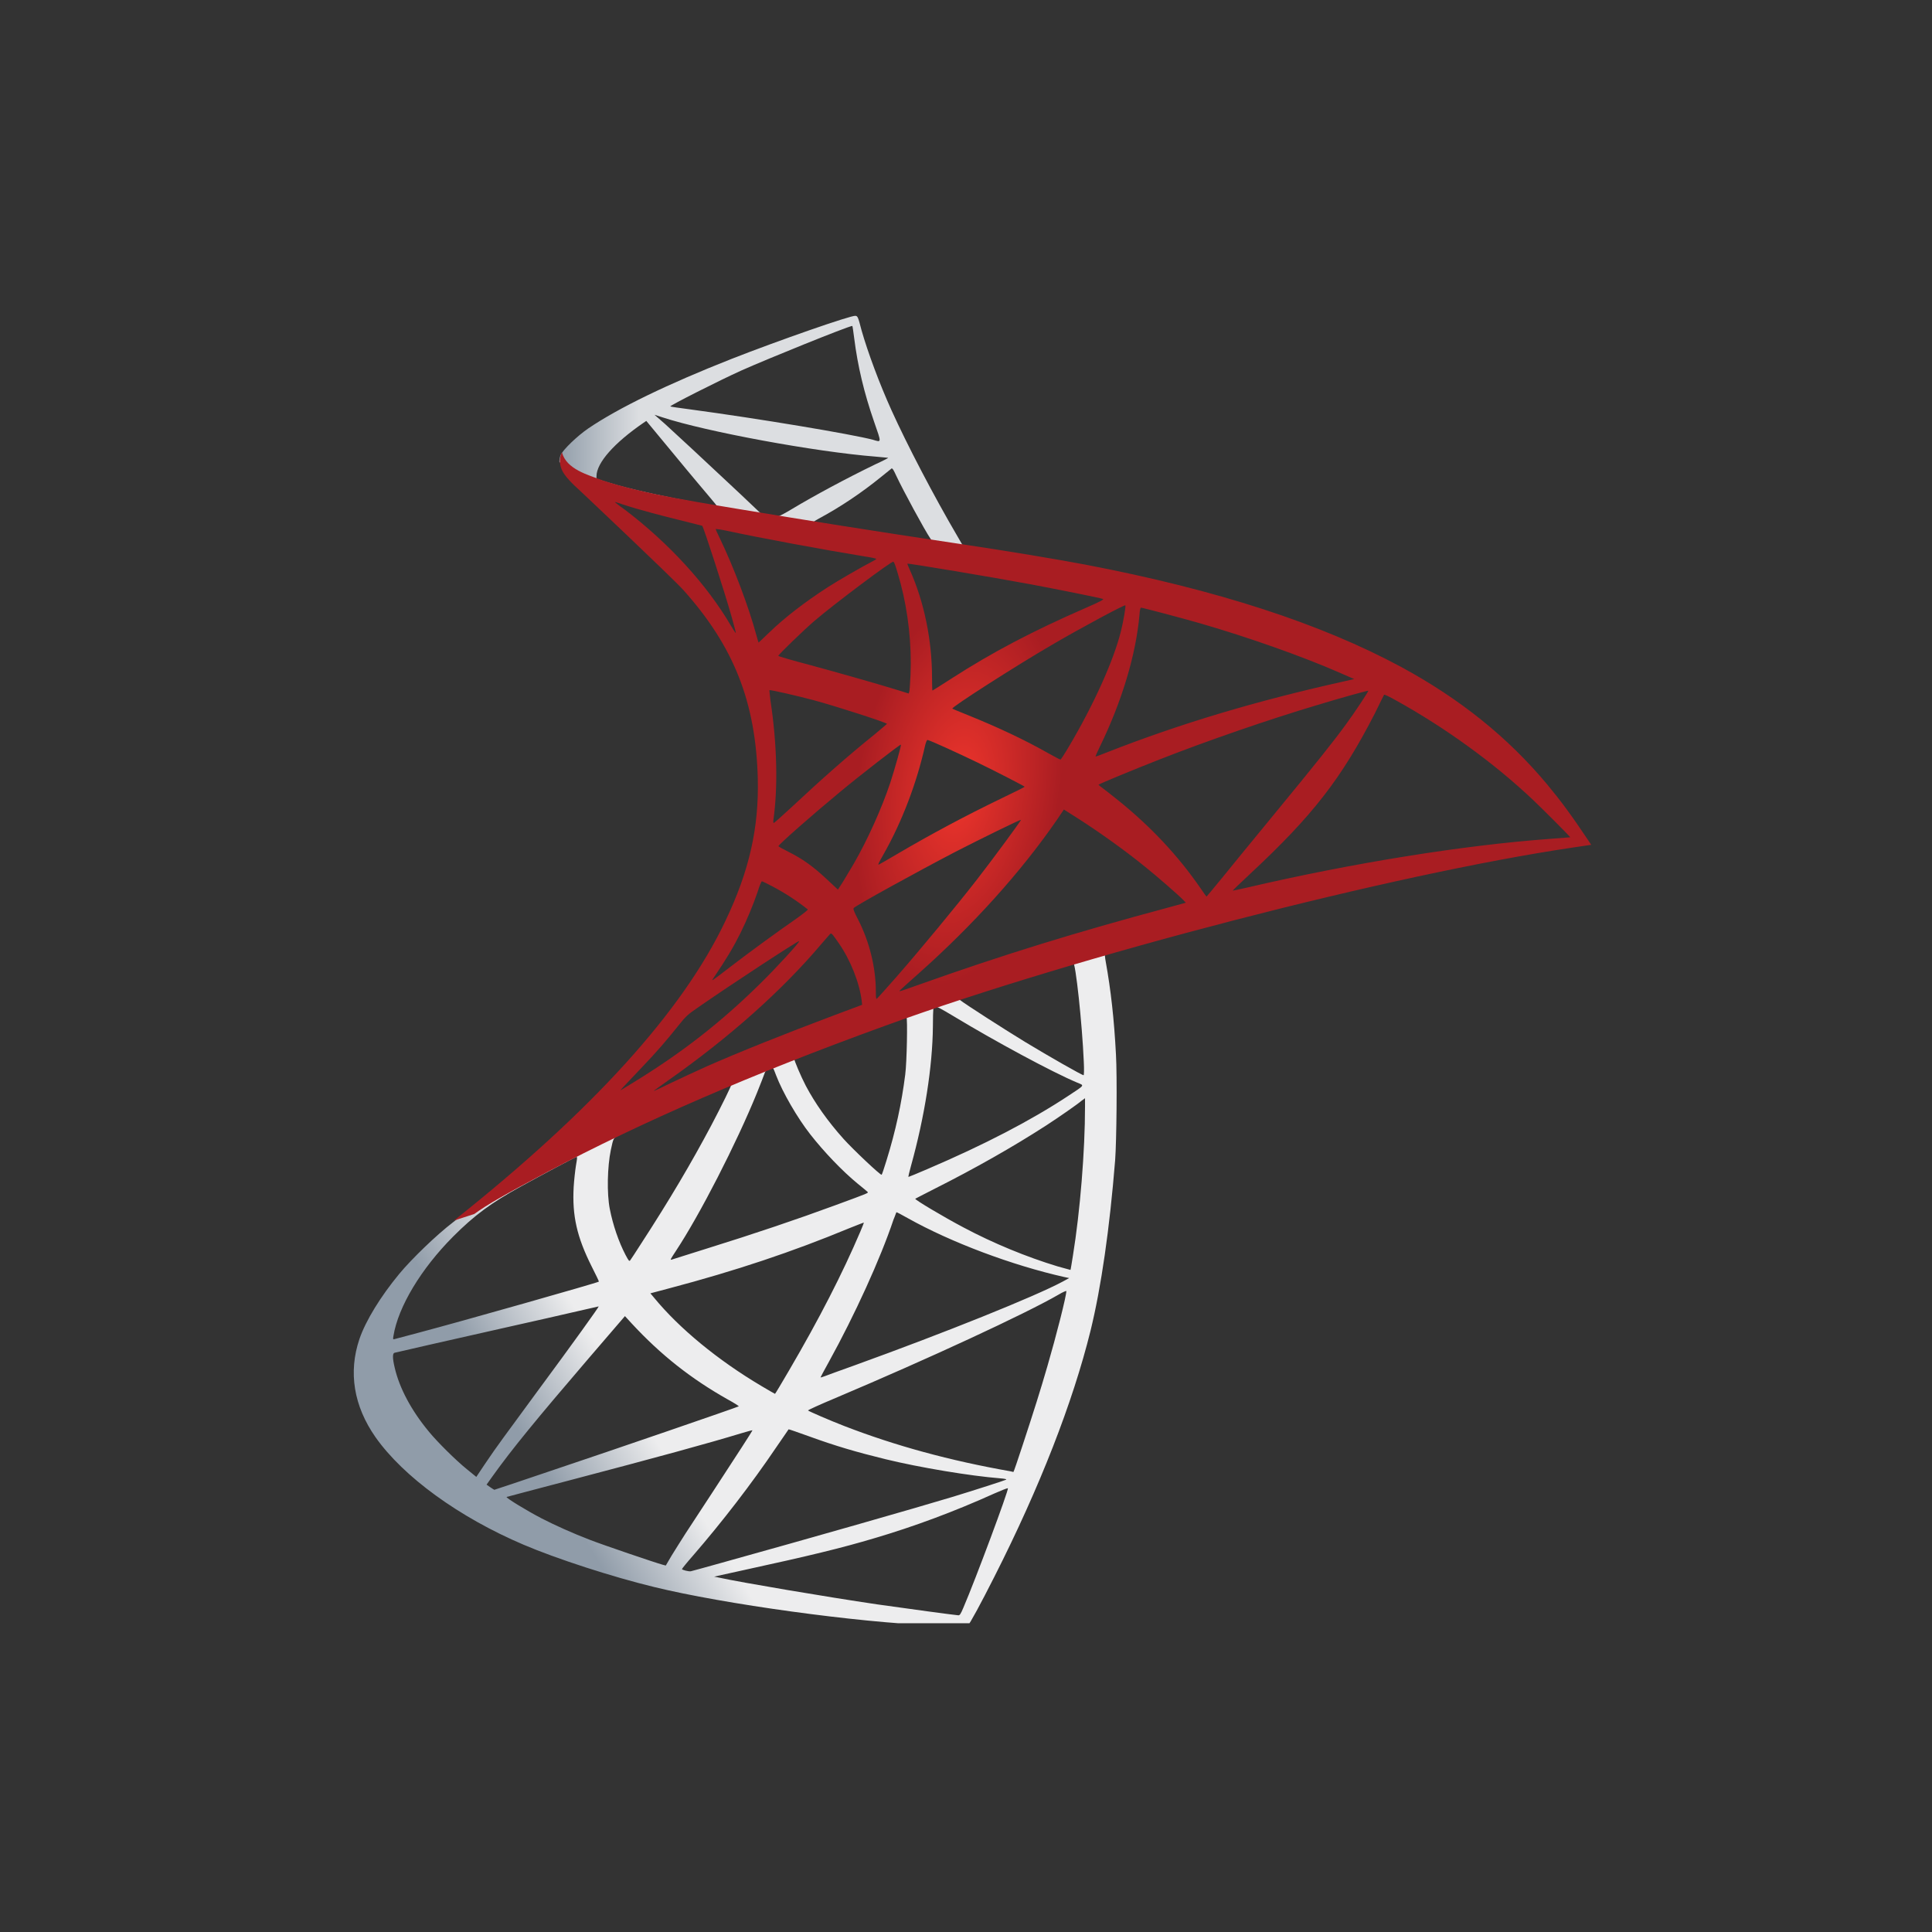 <svg fill="none" height="96" viewBox="0 0 96 96" width="96" xmlns="http://www.w3.org/2000/svg" xmlns:xlink="http://www.w3.org/1999/xlink"><rect x="0" y="0" width="96" height="96" fill="#333333" stroke="none"/><linearGradient id="a" gradientUnits="userSpaceOnUse" x1="27.718" x2="32.506" y1="74.34" y2="71.415"><stop offset="0" stop-color="#909ca9"/><stop offset="1" stop-color="#ededee"/></linearGradient><linearGradient id="b" gradientUnits="userSpaceOnUse" x1="27.831" x2="31.752" y1="21.837" y2="21.837"><stop offset="0" stop-color="#939fab"/><stop offset="1" stop-color="#dcdee1"/></linearGradient><radialGradient id="c" cx="0" cy="0" gradientTransform="matrix(-5 -.726 1.407 -9.687 47.616 39.23)" gradientUnits="userSpaceOnUse" r="1"><stop offset="0" stop-color="#ee352c"/><stop offset="1" stop-color="#a91d22"/></radialGradient><clipPath id="d"><path d="m16.5 15.234h63v65.423h-63z"/></clipPath><g clip-path="url(#d)"><path d="m56.4 46.077-13.478 4.256-11.726 5.005-3.28.838c-.835.768-1.711 1.547-2.659 2.335-1.039.867-2.007 1.655-2.751 2.227-.825.631-2.048 1.813-2.669 2.562-.927 1.123-1.661 2.315-1.976 3.232-.56 1.655-.285 3.33.795 4.877 1.385 1.97 4.146 3.98 7.365 5.349 1.64.7 4.401 1.596 6.479 2.099 3.454.847 10.136 1.764 13.814 1.902.744.029 1.742.029 1.783 0 .082-.049.652-1.103 1.314-2.414 2.262-4.463 3.892-8.65 4.778-12.226.53-2.167.947-5.054 1.222-8.473.071-.956.102-4.158.041-5.241-.092-1.773-.255-3.212-.509-4.62-.041-.207-.051-.394-.031-.404.041-.029.163-.069 1.823-.532l-.336-.768v-0h0zm-3.077 1.744c.122 0 .448 3.025.53 4.936.021.404.01.67-.01.67-.081 0-1.722-.936-2.893-1.645-1.019-.621-2.954-1.862-3.26-2.099-.102-.069-.092-.079.744-.355 1.416-.463 4.778-1.507 4.89-1.507zm-6.866 2.187c.092 0 .326.128.886.463 2.099 1.271 4.951 2.808 6.174 3.32.377.158.417.098-.448.67-1.854 1.222-4.167 2.424-6.999 3.635-.499.217-.917.384-.927.384-.02 0 .041-.246.122-.542.682-2.453 1.07-4.936 1.09-6.926.01-.985.01-.985.102-1.015-.021.01-.01.01 0 .01zm-1.416.522c.061.059.02 2.266-.061 2.867-.183 1.438-.469 2.778-.937 4.286-.112.364-.214.67-.234.69-.041.049-1.437-1.271-1.895-1.783-.795-.887-1.416-1.773-1.875-2.64-.234-.443-.601-1.31-.571-1.34.163-.108 5.532-2.118 5.573-2.079zm-6.663 2.532c.01 0 .02 0 .031.01.02.02.092.177.153.355.326.857 1.059 2.118 1.691 2.926.693.887 1.599 1.832 2.353 2.453.245.197.469.384.499.414.061.059.082.049-1.579.66-1.925.709-4.024 1.419-6.428 2.167-.574.179-1.148.36-1.721.542-.092.03-.061-.02.204-.424 1.192-1.803 3.005-5.34 4.024-7.842.173-.433.346-.867.377-.966.041-.138.092-.187.224-.256.071-.02.143-.039.173-.039zm-2.037.818c.03.02-.489 1.074-.998 2.039-.988 1.862-2.068 3.695-3.515 5.921-.244.384-.479.739-.509.778-.051.069-.071.049-.234-.256-.346-.66-.632-1.507-.784-2.286-.153-.768-.122-2.108.051-2.936.132-.611.122-.601.428-.749 1.304-.64 5.522-2.552 5.562-2.512zm17.573.69v.414c0 2.197-.244 5.212-.601 7.409-.061.384-.112.699-.122.709 0 0-.295-.079-.642-.177-1.528-.463-3.189-1.143-4.686-1.941-.988-.522-2.425-1.379-2.384-1.419.01-.01.438-.227.937-.483 1.997-1.005 3.912-2.088 5.573-3.162.622-.404 1.559-1.054 1.763-1.232zm-25.265 2.916c.041 0 .03.079-.031.433-.041.256-.092.729-.112 1.054-.082 1.438.163 2.502.896 3.961.204.404.367.739.356.749-.071.059-6.815 1.971-8.934 2.532-.632.167-1.182.315-1.223.325-.071.02-.081.01-.051-.158.234-1.448 1.375-3.34 2.964-4.936 1.06-1.064 1.905-1.685 3.352-2.483 1.039-.571 2.639-1.428 2.761-1.468 0-.01.01-.01.02-.01zm15.892 2.749c.01-.01.255.118.55.286 2.18 1.222 5.216 2.355 7.803 2.936l.234.049-.326.177c-1.355.729-5.807 2.522-10.36 4.168-.662.236-1.314.473-1.437.522-.122.049-.234.079-.234.069 0-.01.183-.355.418-.778 1.273-2.305 2.557-5.113 3.209-7.064.082-.187.132-.355.143-.365zm-1.62.512c.01.01-.071.217-.173.453-.886 2.079-2.048 4.345-3.535 6.887-.377.65-.693 1.173-.703 1.173-.01 0-.316-.177-.682-.394-2.16-1.281-4.075-2.857-5.328-4.384l-.183-.217.927-.246c3.321-.877 6.143-1.823 8.945-2.985.397-.158.723-.286.734-.286zm10.065 3.399c.01.227-.509 2.256-.937 3.724-.357 1.232-.662 2.197-1.222 3.901-.244.749-.458 1.369-.469 1.369-.01 0-.071-.01-.132-.029-3.026-.532-5.736-1.271-8.282-2.256-.713-.276-1.732-.719-1.793-.768-.02-.02.591-.296 1.365-.621 4.635-1.96 9.444-4.187 11.094-5.143.194-.118.346-.177.377-.177zm-23.237.768c.02.02-1.273 1.823-3.087 4.276-.632.857-1.365 1.862-1.64 2.236-.275.374-.693.966-.927 1.32l-.428.64-.459-.374c-.54-.433-1.477-1.36-1.895-1.872-.876-1.054-1.467-2.167-1.701-3.182-.112-.473-.112-.71-.01-.739.153-.039 2.873-.66 5.42-1.232 1.416-.315 3.056-.69 3.647-.827.591-.138 1.07-.246 1.08-.246zm1.304.483.326.355c1.467 1.586 2.965 2.759 4.778 3.783.326.177.571.335.55.345-.071.049-6.296 2.187-9.179 3.152-1.62.552-2.954.995-2.964.995s-.102-.059-.204-.128l-.183-.128.295-.414c.958-1.34 2.16-2.808 4.778-5.862zm8.13 5.625c.01-.01.458.148 1.008.345 1.325.483 2.374.788 3.78 1.133 1.732.424 4.238.838 5.715.956.224.02.346.039.306.069-.071.039-1.569.522-2.669.857-1.752.532-7.101 2.059-11.461 3.271-.805.227-1.498.414-1.538.423-.102.02-.438-.069-.438-.108 0-.02.244-.325.54-.66 1.467-1.694 2.924-3.586 4.136-5.379.336-.493.622-.897.622-.906zm-1.793.049c.01.01-.713 1.133-1.976 3.064-.54.818-1.141 1.744-1.355 2.069-.204.315-.509.808-.682 1.084l-.295.503-.153-.04c-.367-.099-2.944-.975-3.627-1.241-.846-.325-1.722-.719-2.374-1.054-.815-.424-1.833-1.054-1.752-1.074.02-.01 1.416-.374 3.097-.818 4.462-1.173 6.938-1.852 8.557-2.345.295-.089.55-.158.56-.148zm12.683 2.877h.01c.041.099-1.609 4.532-2.211 5.931-.132.315-.183.394-.255.384-.173-.01-2.567-.335-4.024-.542-2.537-.374-6.795-1.094-7.864-1.33l-.244-.049 1.518-.335c3.26-.709 4.829-1.093 6.418-1.566 2.007-.591 3.994-1.33 6-2.236.316-.138.581-.246.652-.256z" fill="url(#a)"/><path d="m42.505 15.693c-.224-.029-3.841 1.232-6.174 2.148-3.148 1.242-5.593 2.424-7.101 3.448-.56.384-1.263 1.064-1.375 1.33-.041.099-.061.217-.061.335l1.365 1.251 3.25 1.005 7.732 1.34 8.842 1.468.092-.739c-.03 0-.051-.01-.081-.01l-1.162-.177-.234-.404c-1.202-2.049-2.526-4.591-3.301-6.305-.601-1.33-1.172-2.867-1.487-3.97-.173-.67-.194-.709-.305-.719v-0zm-.163.503h.011c.01.01.051.286.092.611.173 1.379.489 2.709.988 4.148.377 1.084.377 1.025-.061.896-1.039-.276-5.695-1.054-9.067-1.507-.54-.069-.998-.138-.998-.148-.041-.039 2.435-1.291 3.525-1.783 1.396-.621 5.226-2.168 5.511-2.217zm-9.821 4.414.398.128c2.16.71 7.589 1.714 10.585 1.951.336.029.622.059.631.059.01.01-.275.158-.642.325-1.446.7-3.036 1.557-4.136 2.217-.326.197-.622.355-.662.355-.041 0-.255-.039-.479-.069l-.407-.059-1.019-.966c-1.793-1.685-3.199-2.985-3.739-3.478zm-.407.305 1.436 1.734c.784.956 1.579 1.891 1.752 2.098.173.207.316.375.306.384-.041.029-2.078-.355-3.158-.591-1.11-.246-1.569-.365-2.251-.571l-.56-.177v-.138c.01-.66.876-1.645 2.343-2.65zm12.204 2.365c.041 0 .092.089.214.355.346.739 1.426 2.729 1.691 3.113.082.128.224.138-1.212-.089-3.453-.542-4.564-.719-4.564-.739 0-.01.102-.079.234-.148 1.07-.571 2.15-1.3 3.107-2.079.234-.187.448-.364.489-.394.01-.02.031-.029.041-.02z" fill="url(#b)"/><path d="m27.925 22.482s-.224.345-.01.857c.133.315.52.699.958 1.093 0 0 4.533 4.276 5.083 4.887 2.506 2.798 3.596 5.556 3.698 9.359.061 2.443-.418 4.591-1.61 7.084-2.119 4.473-6.591 9.409-13.488 14.886l1.009-.325c.652-.473 1.538-.975 3.616-2.079 4.798-2.542 10.197-4.877 16.819-7.281 9.535-3.468 25.214-7.527 34.138-8.847l.927-.138-.143-.217c-.815-1.222-1.375-1.98-2.048-2.788-1.956-2.345-4.329-4.246-7.233-5.822-3.994-2.158-9.159-3.842-15.699-5.093-1.233-.236-3.942-.69-6.143-1.015-4.666-.699-7.681-1.182-11.002-1.734-1.192-.197-2.975-.493-4.157-.739-.611-.128-1.783-.394-2.7-.7-.734-.276-1.793-.552-2.017-1.389zm2.628 2.463c.01-.01.173.049.387.118.387.128.886.276 1.477.433.447.119.895.234 1.345.345.611.148 1.121.286 1.131.286.071.069 1.1 3.251 1.447 4.473.132.463.234.857.224.857-.01.01-.122-.158-.255-.384-1.192-2.03-3.077-4.089-5.257-5.744-.285-.197-.499-.374-.499-.384zm5.012 1.34c.051 0 .275.03.55.089 1.732.374 4.839.946 6.825 1.271.336.049.601.108.601.128 0 .02-.122.089-.275.168-.336.167-1.691.946-2.139 1.241-1.131.729-2.15 1.517-2.883 2.227-.295.286-.55.522-.55.522s-.061-.168-.112-.374c-.366-1.369-1.131-3.399-1.823-4.827-.112-.227-.204-.433-.204-.453 0 .02 0 .01.01.01zm8.822 1.626c.061.02.163.355.367 1.093.377 1.429.55 3.025.489 4.512-.021.414-.041.798-.061.847l-.03.098-.53-.167c-1.09-.335-2.863-.838-4.38-1.251-.866-.227-1.569-.433-1.569-.453 0-.059 1.263-1.281 1.803-1.744 1.029-.877 3.82-2.966 3.912-2.936zm.703.098c.031-.029 4.218.67 6.123 1.025 1.416.266 3.474.68 3.596.729.061.02-.153.138-.836.433-2.689 1.173-4.686 2.227-6.673 3.507-.52.335-.958.611-.968.611-.01 0-.02-.286-.02-.63 0-1.872-.387-3.764-1.1-5.359-.071-.158-.132-.305-.122-.315zm10.829 2.069c.031.029-.102.828-.224 1.3-.367 1.468-1.355 3.645-2.567 5.694-.214.364-.408.66-.428.67-.02.01-.295-.138-.611-.315-1.182-.67-2.526-1.3-3.993-1.892-.407-.168-.764-.305-.774-.325-.071-.059 3.209-2.158 4.941-3.163 1.375-.808 3.616-2.01 3.657-1.97zm.774.118c.092 0 1.946.493 2.913.768 2.394.69 5.145 1.665 6.938 2.453l.744.325-.519.118c-4.38.975-8.13 2.099-11.746 3.517-.295.118-.56.217-.581.217-.021 0 .081-.227.214-.502 1.09-2.236 1.793-4.571 1.966-6.562.01-.187.041-.335.071-.335zm-18.459 4.098c.03-.03 1.446.296 2.211.502 1.161.315 3.627 1.113 3.627 1.173 0 .01-.275.236-.601.512-1.335 1.074-2.618 2.207-4.157 3.645-.459.424-.846.769-.866.769-.02 0-.03-.059-.02-.138.234-1.655.183-3.783-.143-5.941-.031-.276-.061-.512-.051-.522zm29.757.03c.02.02-.652 1.044-1.08 1.625-.611.847-1.508 1.971-3.535 4.434-1.069 1.3-2.272 2.768-2.669 3.261-.408.492-.744.906-.754.906-.01 0-.142-.177-.285-.394-1.141-1.655-2.506-3.103-4.126-4.404-.306-.246-.642-.512-.754-.591s-.204-.158-.204-.167c0-.029 1.732-.749 3.046-1.261 2.302-.906 5.44-1.99 7.793-2.69 1.233-.374 2.547-.739 2.567-.719zm.784.197c.041-.01.285.108.581.276 2.476 1.369 4.9 3.133 6.815 4.946.54.512 1.874 1.852 1.854 1.862 0 0-.469.039-1.019.079-4.289.315-9.78 1.192-15.057 2.424-.356.079-.672.148-.693.148-.02 0 .377-.384.876-.847 3.097-2.887 4.513-4.709 6.184-7.96.234-.483.438-.896.458-.926-.01 0-.01 0 0 0zm-22.687 2.246c.143.029 1.467.631 2.465 1.113.917.443 2.292 1.153 2.364 1.212.01.01-.479.256-1.08.542-1.915.926-3.555 1.803-5.267 2.808-.489.286-.896.522-.907.522-.041 0-.031-.04.244-.522.917-1.616 1.65-3.547 2.068-5.428.041-.148.081-.246.112-.246zm-1.324.236c.031.03-.316 1.241-.53 1.901-.418 1.251-1.121 2.818-1.803 4-.163.276-.408.68-.54.906l-.255.394-.571-.532c-.662-.621-1.202-1.005-1.895-1.35-.275-.138-.489-.256-.489-.276 0-.079 1.742-1.606 3.077-2.709.958-.798 2.975-2.364 3.005-2.335zm8.099 3.222.499.315c1.141.719 2.485 1.675 3.515 2.512.581.463 1.701 1.438 1.925 1.675l.122.128-.825.227c-4.666 1.251-8.272 2.364-12.48 3.862-.469.167-.866.305-.897.305-.061 0-.112.049.937-.887 2.69-2.394 5.073-5.034 6.846-7.606zm-2.129.512c.02.02-1.375 1.921-2.211 2.995-.998 1.281-2.771 3.429-3.994 4.827-.509.581-.947 1.064-.968 1.074-.031.01-.041-.138-.041-.364 0-1.192-.316-2.463-.866-3.547-.234-.453-.275-.561-.224-.611.194-.168 3.158-1.803 5.032-2.778 1.263-.65 3.239-1.616 3.27-1.596zm-12.877 3.054c.031 0 .265.118.53.256.652.345 1.233.729 1.752 1.143.02.02-.244.227-.591.473-.968.67-2.435 1.744-3.29 2.404-.897.69-.927.709-.825.562.672-.995 1.008-1.557 1.365-2.276.316-.64.631-1.399.856-2.059.082-.286.183-.502.204-.502zm3.433 2.601c.051-.01.112.079.387.473.581.837 1.029 1.961 1.141 2.867l.02.197-1.395.522c-2.496.936-4.798 1.862-6.357 2.551-.438.197-1.202.552-1.701.788-.499.246-.907.433-.907.423s.316-.236.703-.512c3.046-2.138 5.685-4.483 7.661-6.827.214-.246.408-.473.428-.483zm-1.579.374c.041.039-1.121 1.31-1.915 2.088-1.966 1.941-3.912 3.458-6.327 4.936-.306.187-.581.354-.611.374-.071.039.02-.059 1.08-1.173.672-.7 1.182-1.291 1.762-2.019.387-.483.458-.552 1.019-.936 1.498-1.044 4.951-3.31 4.992-3.271z" fill="url(#c)"/></g></svg>
